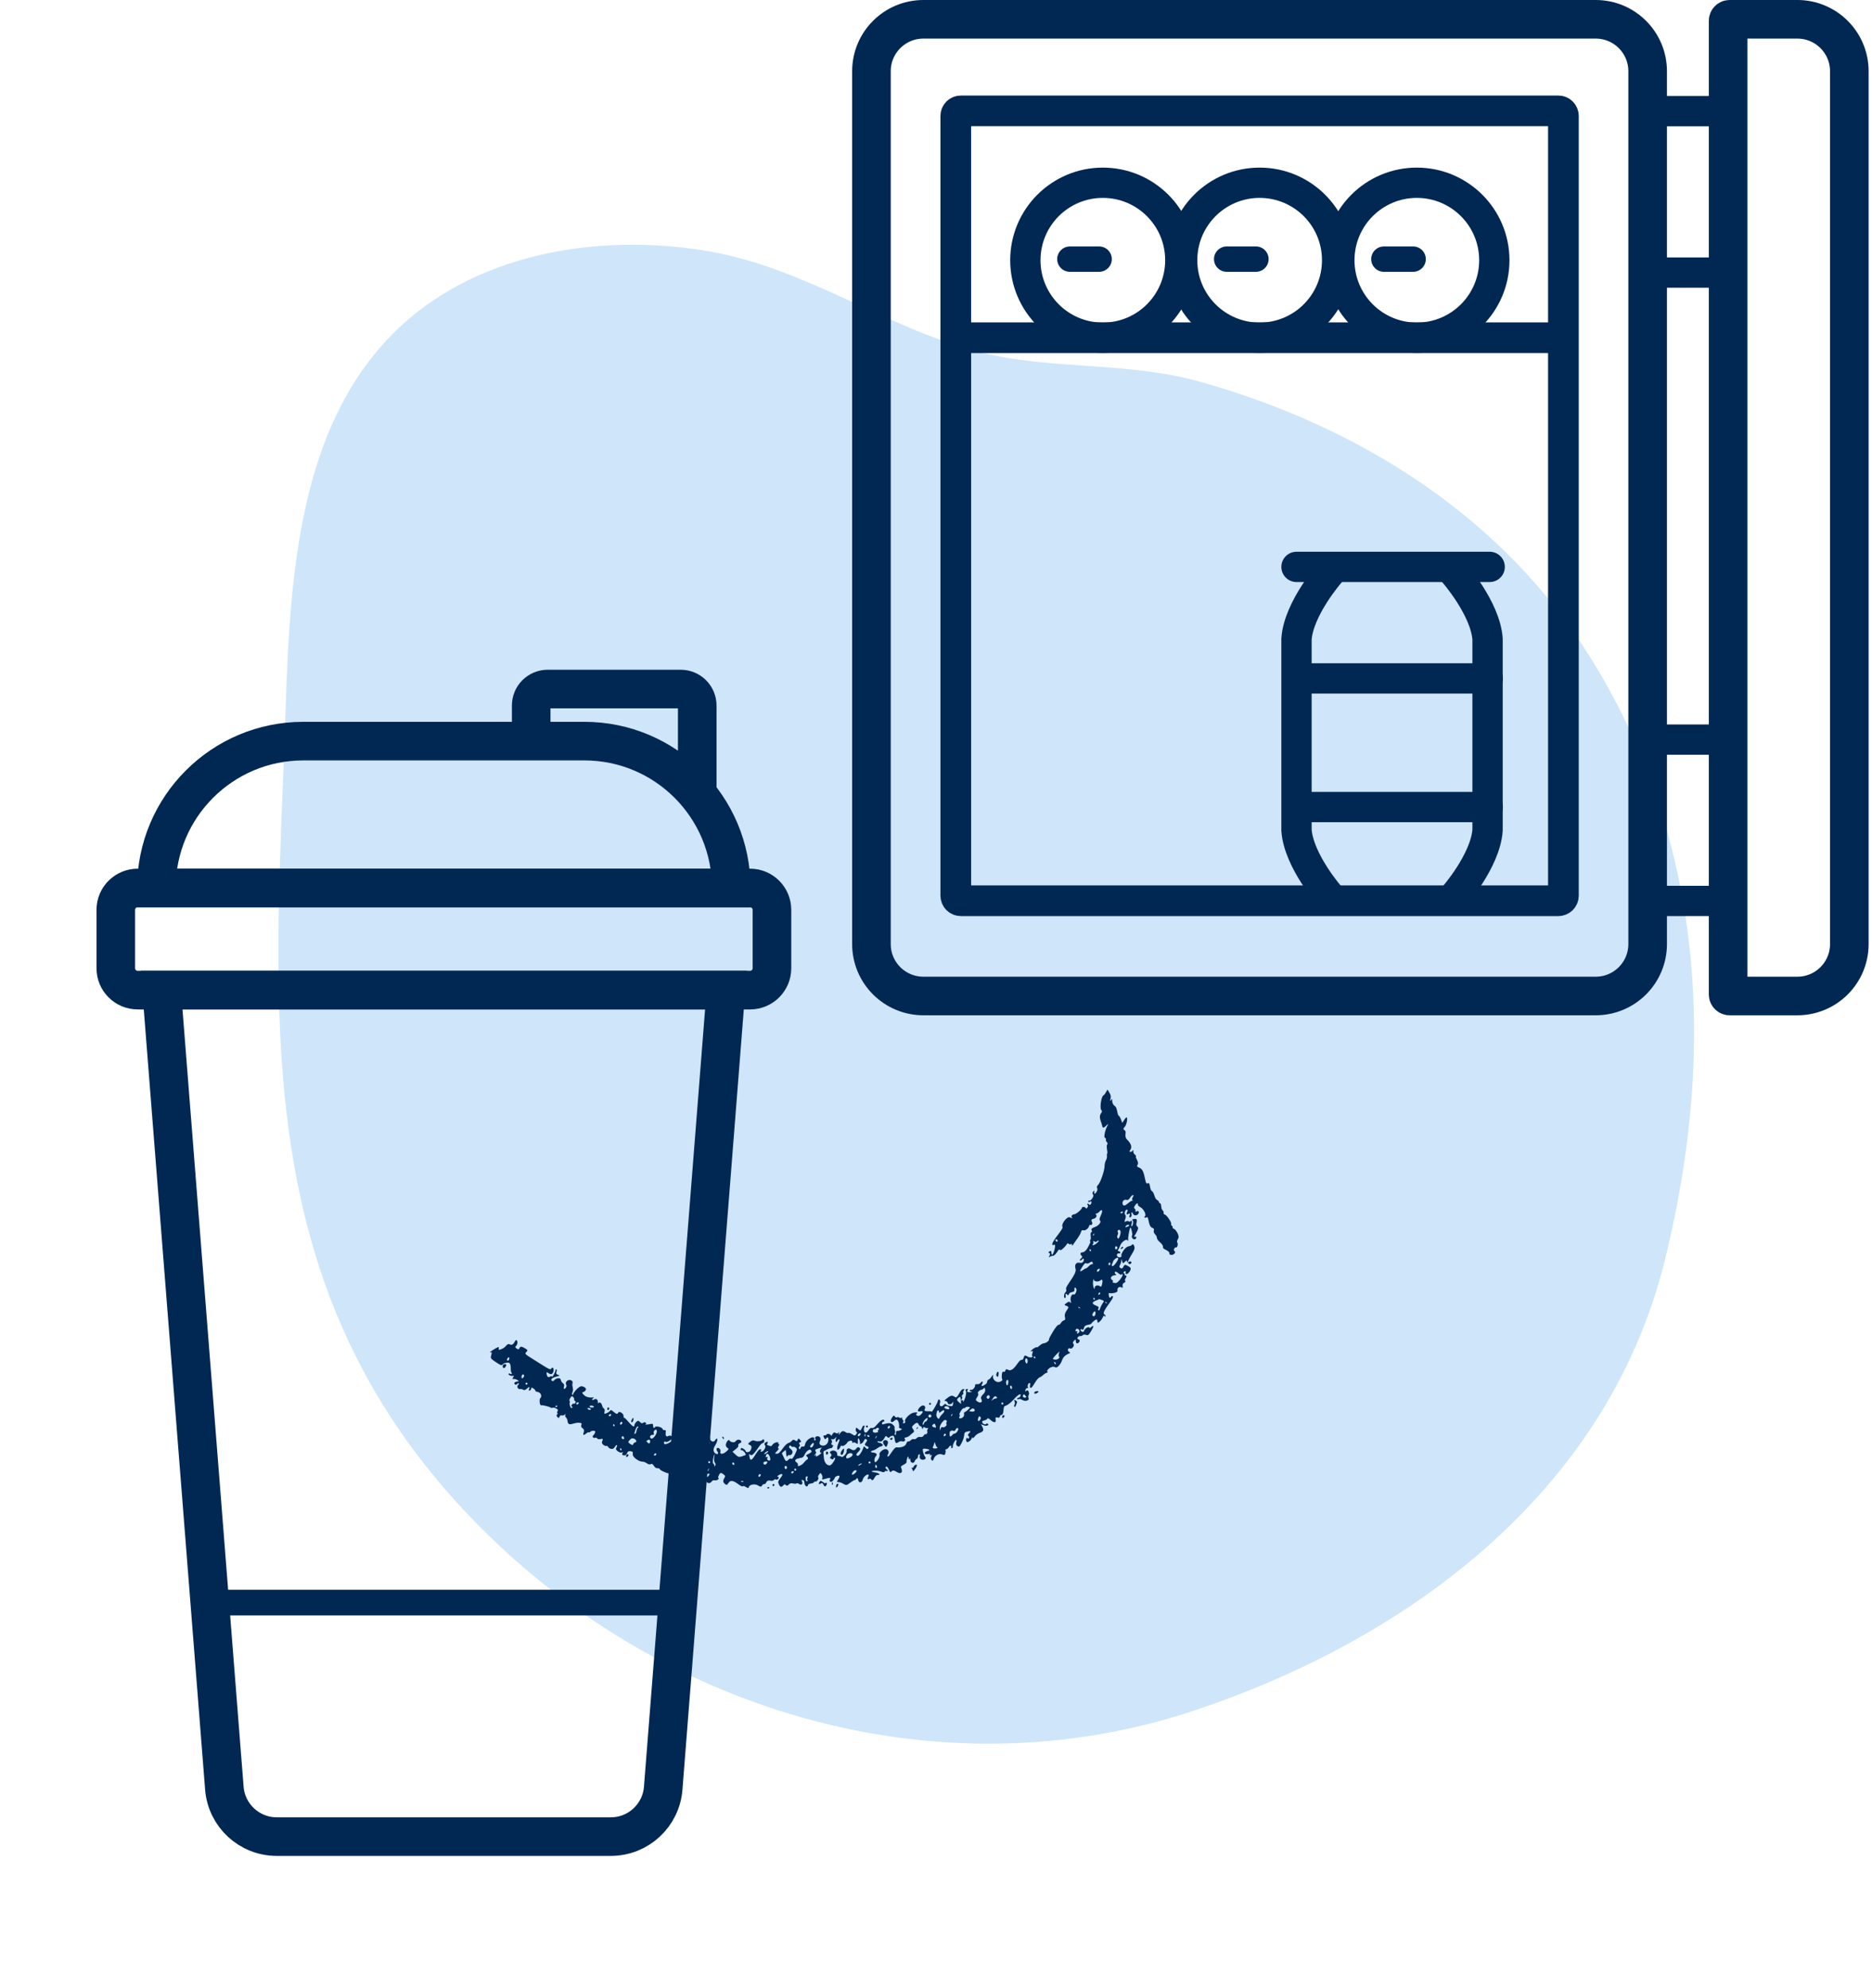 <svg xmlns="http://www.w3.org/2000/svg" fill="none" viewBox="0 0 194 206" height="206" width="194">
<g clip-path="url(#clip0_254_1486)">
<path fill="#CFE5FA" d="M29.03 107.01C29.88 125.06 34.08 141.83 48.61 157.08C67.76 177.19 96.99 186.16 123.71 177.29C145.21 170.15 166.45 155.16 172.52 130.64C178.59 106.13 175.33 85.06 164.87 68.23C155.73 53.51 140.8 44.17 124.35 39.56C116.8 37.45 109.11 38.36 101.78 36.55C91.93 34.12 83.64 27.76 73.3 26.02C61.73 24.07 48.81 26.34 40.6 34.7C31.08 44.4 30.07 59.36 29.62 72.94C29.23 84.72 28.52 96.09 29.03 106.99V107.01Z"></path>
<path stroke-miterlimit="10" stroke-width="4" stroke="#002853" d="M165.37 2H95.69C92.718 2 90.31 4.409 90.31 7.38V97.84C90.31 100.811 92.718 103.22 95.69 103.22H165.37C168.341 103.22 170.75 100.811 170.75 97.84V7.38C170.75 4.409 168.341 2 165.37 2Z"></path>
<path stroke-miterlimit="10" stroke-width="4" stroke="#002853" d="M179.24 2H186.27C189.24 2 191.65 4.41 191.65 7.38V97.84C191.65 100.81 189.24 103.22 186.27 103.22H179.24C179.16 103.22 179.09 103.15 179.09 103.07V2.15C179.09 2.07 179.16 2 179.24 2Z"></path>
<path stroke-miterlimit="10" stroke-width="3.18" stroke="#002853" d="M161.49 93.35H99.58C99.28 93.35 99.05 93.11 99.05 92.82V12.02C99.05 11.72 99.29 11.49 99.58 11.49H161.49C161.79 11.49 162.02 11.73 162.02 12.02V92.82C162.02 93.12 161.78 93.35 161.49 93.35Z"></path>
<path stroke-miterlimit="10" stroke-width="3.18" stroke="#002853" d="M98.819 35H161.269"></path>
<path stroke-miterlimit="10" stroke-width="3.14" stroke="#002853" d="M114.29 35C118.725 35 122.32 31.405 122.32 26.97C122.32 22.535 118.725 18.94 114.29 18.94C109.855 18.94 106.26 22.535 106.26 26.97C106.26 31.405 109.855 35 114.29 35Z"></path>
<path fill="#002853" d="M113.9 25.54H110.88C110.151 25.54 109.56 26.129 109.56 26.855C109.56 27.581 110.151 28.17 110.88 28.17H113.9C114.629 28.17 115.22 27.581 115.22 26.855C115.22 26.129 114.629 25.54 113.9 25.54Z"></path>
<path fill="#002853" d="M130.15 25.54H127.13C126.401 25.54 125.81 26.129 125.81 26.855C125.81 27.581 126.401 28.17 127.13 28.17H130.15C130.879 28.17 131.47 27.581 131.47 26.855C131.47 26.129 130.879 25.54 130.15 25.54Z"></path>
<path stroke-miterlimit="10" stroke-width="3.14" stroke="#002853" d="M130.54 35C134.975 35 138.57 31.405 138.57 26.97C138.57 22.535 134.975 18.94 130.54 18.94C126.105 18.94 122.51 22.535 122.51 26.97C122.51 31.405 126.105 35 130.54 35Z"></path>
<path stroke-miterlimit="10" stroke-width="3.14" stroke="#002853" d="M146.83 35C151.265 35 154.86 31.405 154.86 26.97C154.86 22.535 151.265 18.94 146.83 18.94C142.395 18.94 138.8 22.535 138.8 26.97C138.8 31.405 142.395 35 146.83 35Z"></path>
<path fill="#002853" d="M146.44 25.54H143.42C142.691 25.54 142.1 26.129 142.1 26.855C142.1 27.581 142.691 28.17 143.42 28.17H146.44C147.169 28.17 147.76 27.581 147.76 26.855C147.76 26.129 147.169 25.54 146.44 25.54Z"></path>
<path stroke-miterlimit="10" stroke-width="3.14" stroke="#002853" d="M171.609 11.52H178.649"></path>
<path stroke-miterlimit="10" stroke-width="3.14" stroke="#002853" d="M171.609 28.25H178.649"></path>
<path stroke-miterlimit="10" stroke-width="3.14" stroke="#002853" d="M171.609 76.65H178.649"></path>
<path stroke-miterlimit="10" stroke-width="3.14" stroke="#002853" d="M171.609 93.37H178.649"></path>
<path stroke-linecap="round" stroke-miterlimit="10" stroke-width="3.14" stroke="#002853" d="M137.879 92.96C137.879 92.96 134.579 89.22 134.359 86.03V66.23C134.579 63.04 137.879 59.3 137.879 59.3"></path>
<path stroke-linecap="round" stroke-miterlimit="10" stroke-width="3.14" stroke="#002853" d="M150.64 92.96C150.64 92.96 153.94 89.22 154.16 86.03V78.11V74.15V66.23C153.94 63.04 150.64 59.3 150.64 59.3"></path>
<path stroke-linecap="round" stroke-miterlimit="10" stroke-width="3.14" stroke="#002853" d="M134.819 70.31H154.179"></path>
<path stroke-linecap="round" stroke-miterlimit="10" stroke-width="3.14" stroke="#002853" d="M134.819 83.64H154.179"></path>
<path stroke-linecap="round" stroke-miterlimit="10" stroke-width="3.14" stroke="#002853" d="M134.359 58.75H154.379"></path>
<path stroke-miterlimit="10" stroke-width="4" stroke="#002853" d="M63.324 190.338H28.676C25.843 190.338 23.477 188.152 23.252 185.328L16.749 102.613H75.233L68.729 185.328C68.505 188.152 66.148 190.338 63.306 190.338H63.324Z"></path>
<path stroke-miterlimit="10" stroke-width="2.66" stroke="#002853" d="M21.192 166.088H71.725"></path>
<path stroke-miterlimit="10" stroke-width="4" stroke="#002853" d="M77.733 92.026H14.267C13.015 92.026 12 93.041 12 94.293V100.346C12 101.598 13.015 102.613 14.267 102.613H77.733C78.985 102.613 80 101.598 80 100.346V94.293C80 93.041 78.985 92.026 77.733 92.026Z"></path>
<path stroke-miterlimit="10" stroke-width="4" stroke="#002853" d="M31.428 76.807H60.562C68.963 76.807 75.781 83.625 75.781 92.026H16.209C16.209 83.625 23.027 76.807 31.428 76.807Z"></path>
<path stroke-miterlimit="10" stroke-width="4" stroke="#002853" d="M72.256 82.276V73.119C72.256 72.175 71.491 71.41 70.547 71.41H56.758C55.813 71.41 55.049 72.175 55.049 73.119V76.798"></path>
<path fill="#002853" d="M50.91 140.11C50.96 140.11 50.97 140.25 50.91 140.43C50.82 140.78 50.83 140.78 51.39 141.17C51.84 141.47 51.99 141.53 52.05 141.44C52.16 141.27 52.63 141.15 52.79 141.26C52.88 141.32 52.93 141.55 52.93 141.78C52.93 142.4 53.11 142.25 53.03 142.38C52.96 142.49 52.81 142.26 52.71 142.37C52.61 142.48 53.01 142.65 53.18 142.58C53.27 142.54 53.27 142.6 53.18 142.74C52.97 143.06 53.24 142.78 53.6 143.01C53.8 143.15 53.8 143.17 53.6 143.18C53.33 143.2 53.21 143.37 53.38 143.48C53.56 143.6 53.64 143.28 53.75 143.36C53.79 143.39 53.77 143.47 53.68 143.55C53.52 143.7 53.68 144.01 53.92 143.96C54.24 143.89 54.23 144.27 54.62 143.9C55.2 143.38 54.53 144.35 54.95 144.08C55.19 143.91 54.9 143.66 55.27 143.89C55.65 144.14 55.32 144.19 55.72 144.25C56.15 144.36 56.14 144.79 56 144.89C55.86 144.99 55.93 145.69 56.08 145.64C56.2 145.6 56.89 145.76 57.07 145.88C57.28 146.01 57.22 145.77 57.6 145.95C58.08 146.16 57.58 146.33 57.77 146.45C57.9 146.54 57.53 146.61 57.76 146.85C57.89 146.99 57.93 146.98 57.98 146.83C58.03 146.7 58.11 146.65 58.24 146.69C58.56 146.75 58.7 146.32 58.59 146.65C58.5 146.89 58.77 146.86 58.81 147.25C58.9 147.95 59.41 147.38 60.05 147.45C60.56 147.49 59.98 147.76 60.38 148.02C60.71 148.23 60.34 148.61 60.48 148.7C60.58 148.76 60.9 148.36 61.02 148.44C61.15 148.52 61.15 148.27 61.48 148.28C61.67 148.28 61.7 148.31 61.67 148.45C61.65 148.55 61.57 148.68 61.49 148.75C61.32 148.88 61.49 149.09 61.7 149C61.75 148.97 61.84 149 61.89 149.07C62.07 149.34 62.64 148.85 62.41 149.36C62.25 149.68 62.75 149.9 62.87 149.86C63.03 149.77 62.94 150.07 63.31 150.15C63.49 150.19 63.6 150.15 63.73 149.93C63.89 149.69 64.03 149.71 63.91 149.95C63.89 150 63.85 150.07 63.84 150.12C63.76 150.28 64.26 150.62 64.44 150.53C64.84 150.32 64.13 150.82 64.72 150.83C65.07 150.83 64.87 150.33 65.34 150.4C65.9 150.47 65.2 150.68 65.94 151.22C66.54 151.64 66.55 151.34 67 151.63C67.51 152 67.46 151.44 67.76 151.91C68.03 152.35 68.23 152.01 68.38 152.27C68.53 152.47 69.42 152.81 69.67 152.75C69.85 152.71 69.957 152.783 69.99 152.97C70.08 153.3 70.06 152.94 70.38 153.15C70.79 153.42 70.41 152.81 71.05 153.22C71.59 153.57 71.59 153.32 71.85 153.5C72.06 153.63 72.51 153.55 72.64 153.35C72.74 153.2 73.15 153.3 73.19 153.49C73.24 153.73 73.59 153.78 73.73 153.56C73.81 153.44 73.94 153.38 74.06 153.41C74.32 153.49 74.59 153.19 74.46 153.18C74.35 153.18 74.52 152.73 74.66 152.67C74.76 152.63 74.83 152.67 75.1 152.9C75.32 153.09 74.59 153.45 75.21 153.85C75.54 154.06 75.41 153 76.43 153.76C77.17 154.32 76.85 153.81 77.3 154.11C77.5 154.24 77.58 154.24 77.6 154.13C77.66 153.84 78.24 153.74 78.56 153.95C79.06 154.28 78.88 153.8 79.19 153.81C79.47 153.81 79.34 153.33 79.85 153.45C80.24 153.54 80.22 153.2 80.42 153.33C80.6 153.44 80.81 153.06 80.66 153.06C80.19 153.06 81.59 152.31 80.87 153.19C80.63 153.51 80.6 153.58 80.72 153.84C80.99 154.43 81.22 153.75 81.35 153.84C81.76 154.22 81.62 153.61 82.18 153.74C82.67 153.85 82.5 153.59 82.82 153.8C83.06 153.96 83.25 153.78 83.11 153.52C83.03 153.37 83.04 153.35 83.19 153.39C83.3 153.41 83.37 153.52 83.36 153.66C83.36 153.96 83.66 154.2 83.72 153.94C83.79 153.65 84.21 153.83 84.35 153.61C84.48 153.42 84.53 153.7 84.74 153.39C84.96 153.06 84.63 153.18 84.85 152.85C84.93 152.73 85.02 152.65 85.04 152.67C85.19 152.77 85.29 153.11 85.21 153.24C85.01 153.55 86.32 152.85 86 153.35C85.87 153.56 86.23 153.81 86.54 153.1C86.58 153 87.29 152.67 86.86 153.34C86.57 153.79 86.8 153.43 87.33 153.74C87.7 153.96 87.73 153.95 88.1 153.67C88.31 153.51 88.51 153.39 88.56 153.39C88.73 153.42 88.85 152.89 88.95 153.43C89.02 153.73 89.34 153.67 89.41 153.34C89.47 153.07 89.85 152.73 90 152.83C90.13 152.91 89.82 153.2 89.95 153.29C90.08 153.37 90.11 153.09 90.29 153.33C90.55 153.64 90.62 152.83 90.98 152.86C91.31 152.86 91.09 152.65 90.71 152.6C89.78 152.47 90.82 152.32 91.28 152.5C91.47 152.59 91.64 152.59 91.68 152.52C91.79 152.34 91.92 152.53 91.99 152.43C92.06 152.32 91.73 152.24 91.77 152.07C91.82 151.88 92.01 152.03 92.14 152.35C92.38 152.92 92.27 152.12 92.9 152.53C93.31 152.8 93.58 152.65 93.43 152.24C93.33 151.97 93.33 151.96 93.66 151.79C93.85 151.69 93.98 151.57 93.95 151.51C93.9 151.4 94.13 150.65 94.16 151.08C94.17 151.23 94.2 151.28 94.25 151.2C94.3 151.12 94.33 151.15 94.34 151.32C94.35 151.62 94.7 151.71 94.79 151.44C94.83 151.34 94.92 151.22 95 151.19C95.21 151.08 95.05 150.81 95.24 150.73C95.33 150.68 95.36 150.73 95.32 150.89C95.19 151.47 96.19 151.34 95.86 150.96C95.71 150.76 95.58 150.29 95.65 150.17C95.71 150.08 96.28 150.17 96.31 150.27C96.33 150.38 96.16 150.3 95.91 150.47C95.72 150.61 95.91 150.76 96.22 150.69C96.39 150.65 96.42 150.68 96.37 150.76C96.31 150.85 96.33 150.86 96.45 150.8C96.75 150.66 96.31 151.09 96.54 151.31C96.65 151.42 96.69 151.41 96.76 151.2C96.89 150.82 97.3 150.61 97.63 150.73C97.86 150.82 97.91 150.8 97.97 150.62C98 150.5 98.01 150.35 97.98 150.3C97.91 150.13 98.13 150.3 98.33 149.98C98.52 149.68 98.64 149.88 98.57 149.98C98.5 150.09 98.79 150.14 98.74 149.92C98.72 149.72 98.98 149.21 99.08 149.23C99.26 149.26 98.89 149.7 99.25 149.88C99.4 149.97 99.45 149.93 99.65 149.55C100.12 148.68 99.72 148.47 100.24 148.36C101.04 148.19 100.09 148.63 100.36 148.81C100.55 148.93 100.34 149.2 100.27 149.06C100.16 148.84 100.04 149.34 100.2 149.44C100.33 149.52 100.71 149.21 100.71 149.01C100.71 148.93 100.73 148.92 100.77 149C100.87 149.21 101.01 148.68 101.48 148.52C102.12 148.31 101.9 148.05 101.66 147.6L101.97 147.72C102.25 147.83 102.57 147.68 102.35 147.54C102.3 147.51 102.24 147.52 102.21 147.56C102.13 147.68 101.88 147.59 101.8 147.43C101.68 147.16 102.16 147.28 102.32 147.03C102.37 146.95 102.47 146.99 102.64 147.15C103.01 147.49 103.25 147.47 103.18 147.12C103.1 146.61 103.54 147.15 103.62 146.8C103.69 146.46 103.93 146.91 103.99 146.18C104.07 145.37 104.06 146.09 105 145.09C106.04 143.93 105.82 144.85 105.55 144.85C105.32 144.86 105.39 145.09 105.57 145C105.81 144.9 106.03 145.26 106.4 145.16C106.83 145.04 106.42 144.85 106.62 144.54C106.69 144.43 106.58 143.94 106.36 144.13C106.24 144.25 106.23 144.23 106.27 144.05C106.33 143.74 106.71 143.89 106.55 143.79C106.42 143.71 106.55 143.32 106.7 143.33C106.87 143.33 106.63 143.72 106.78 143.82C106.99 143.96 107.36 142.89 107.75 142.74C108.05 142.62 108.16 142.38 108.44 142.28C108.56 142.24 108.61 142.19 108.56 142.16C108.36 142.03 109 141.47 109.36 141.7C109.54 141.82 109.89 141.45 110.07 140.96C110.34 140.18 111.2 140.32 110.77 140.09C110.56 139.95 110.72 139.64 110.87 139.74C111.07 139.87 111.4 139.46 111.25 139.29C111.18 139.21 111.17 139.09 111.24 139.03C111.42 138.84 111.48 138.68 111.49 139C111.52 139.55 112.17 138.91 111.75 138.8C111.51 138.75 111.75 138.43 111.97 138.46C112.21 138.51 112.19 138.21 112.54 138.34C112.76 138.41 112.81 138.38 113.08 137.94C113.38 137.44 113.38 137.27 113.08 137.54C112.98 137.62 112.9 137.65 112.88 137.6C112.84 137.43 112.45 137.65 112.36 137.89C112.24 138.23 111.92 137.87 111.97 137.79C112.08 137.62 112.23 138.03 112.34 137.62C112.43 137.18 112.97 137.39 113.13 137.13C113.17 137.06 113.32 136.93 113.44 136.84C113.96 136.47 113.5 137.44 114.01 136.92C114.33 136.61 114.37 136.19 114.44 136.38C114.53 136.55 114.68 136.37 114.44 136.21C114.07 135.97 115.57 134.5 115.31 134.33C115.13 134.21 115.04 134.82 114.91 134.27C114.87 134.03 114.91 133.95 115.02 134.02C115.09 134.07 115.86 133.99 115.81 133.76C115.75 133.49 115.96 133.31 116.18 133.4C116.37 133.49 116.37 133.48 116.34 133.27C116.26 132.89 116.75 132.94 116.61 132.75C116.46 132.57 116.94 132.23 116.65 132.19C116.42 132.14 116.66 131.98 116.49 131.97C116.33 131.95 116.52 131.68 116.63 131.75C116.75 131.83 116.57 131.95 116.68 132.03C116.8 132.11 117.08 131.84 117.16 131.59C117.21 131.42 117.16 131.34 116.89 131.2C116.58 131.04 116.54 131.04 116.42 131.28C116.32 131.47 116.26 131.51 116.11 131.41C115.85 131.24 116.15 131.13 116.2 130.69C116.21 130.44 116.23 130.44 116.29 130.7C116.37 130.96 116.38 130.96 116.58 130.76C116.75 130.6 116.79 130.6 116.8 130.76C116.8 130.89 116.84 130.85 116.95 130.61C117.22 129.99 117.64 129.57 117.57 129.24C117.51 128.97 117.39 128.87 117.29 129.02C117.25 129.08 117.1 129.14 116.95 129.17C116.55 129.23 116.12 130.06 116.21 130.12C116.25 130.15 116.23 130.22 116.16 130.27C115.98 130.39 115.7 130.22 115.75 130.02C115.8 129.79 116.12 129.99 116.1 129.82C116.12 129.63 115.71 129.69 115.87 129.53C115.92 129.47 116.01 129.3 116.06 129.15C116.18 128.75 116.7 128.35 116.85 128.54C116.91 128.63 116.95 128.64 116.92 128.54C116.86 128.38 117.06 127.25 117.15 127.22C117.23 127.22 117.39 127.92 117.33 128.01C117.17 128.28 117.55 128.61 117.73 128.34C117.83 128.19 117.68 128.09 117.55 128.2C117.49 128.24 117.55 128.09 117.7 127.86C118.29 126.87 117.6 127.33 117.79 126.68C117.864 126.4 117.784 126.283 117.55 126.33C117.31 126.37 117.27 126.4 117.37 126.47C117.5 126.55 117.41 127.07 117.26 127.09C117.22 127.09 117.22 126.99 117.27 126.84C117.36 126.59 117.27 126.39 117.15 126.57C117.12 126.62 117.03 126.62 116.97 126.57C116.72 126.41 116.39 126.91 116.61 126.35C116.69 126.15 116.69 125.96 116.6 125.88C116.47 125.72 116.66 125.27 116.83 125.38C116.96 125.46 116.65 125.75 116.78 125.84C116.91 125.92 116.94 125.7 117.06 125.78C117.19 125.86 116.94 126.07 117.06 126.15C117.18 126.23 117.32 125.98 117.26 125.85C117.19 125.73 117.29 125.49 117.41 125.79C117.56 126.1 117.96 125.91 118 125.73C118.05 125.53 117.95 125.44 117.78 125.55C117.68 125.61 117.66 125.6 117.68 125.48C117.73 125.18 117.35 125.34 117.63 124.92C117.87 124.55 117.97 124.77 117.92 124.85C117.89 124.89 118.01 125.01 118.18 125.11C118.53 125.3 118.83 125.9 118.65 126.05C118.51 126.13 118.68 126.28 118.81 126.16C119.08 125.96 118.96 127.08 119.4 127.24C119.83 127.4 119.34 127.53 119.71 127.93C120.03 128.23 119.71 128.32 120.21 128.74C120.85 129.31 120.19 129.24 120.86 129.55C121.49 129.87 120.93 130 121.39 130.05C121.65 130.08 121.9 129.77 121.71 129.65C121.53 129.53 121.79 129.21 121.88 129.27C122 129.35 122.11 128.92 122.01 128.78C121.88 128.6 122.17 128.37 122.14 128.16C122.13 127.9 121.86 127.44 121.67 127.36C121.56 127.31 121.49 127.24 121.52 127.19C121.59 127.08 121.29 126.98 121.37 126.86C121.45 126.73 120.92 125.92 120.72 125.88C120.63 125.86 120.57 125.77 120.59 125.69C120.62 125.43 120.36 125.48 120.34 125.02C120.3 124.54 120.18 124.82 120.1 124.56C120 124.27 119.82 124.51 119.63 123.9C119.44 123.22 119.29 123.66 119.18 122.97C119.05 122.13 118.84 123.18 118.67 122.2C118.52 121.43 118.37 121.12 118.06 121.01C117.82 120.91 117.8 120.87 117.89 120.72C118.08 120.43 117.63 119.99 117.72 119.85C117.8 119.72 117.43 119.63 117.45 119.34C117.47 118.95 117.38 119.42 117.13 119.38C116.79 119.31 117.74 119.03 116.81 118.11C116.42 117.71 116.84 117.32 116.53 117.12C116.38 117.02 116.39 116.97 116.55 116.8C116.74 116.6 116.89 115.9 116.76 115.8C116.69 115.76 116.49 116.08 116.3 116.37C116.23 116.17 116.1 115.74 115.95 115.64C115.76 115.52 115.8 114.81 115.55 114.64C115.03 114.27 115.42 113.63 115.14 114.01C115.04 114.137 115.02 114.1 115.08 113.9C115.16 113.62 115.12 113.45 114.8 112.96C114.74 112.83 114.6 113.37 114.35 113.52C114.12 113.65 113.95 114.84 114.13 115.04C114.2 115.11 114.22 115.24 114.15 115.31C113.79 115.75 114.11 116.17 114.21 116.62C114.28 116.94 114.34 116.94 114.68 116.62C114.847 116.467 114.884 116.467 114.79 116.62C114.54 117.04 114.35 117.88 114.51 117.92C114.59 117.93 114.63 118.02 114.61 118.11C114.57 118.39 114.89 118.38 114.74 118.61C114.6 118.83 114.83 119.41 114.74 119.55C114.65 119.69 114.81 119.89 114.61 120.25C114.53 120.38 114.47 120.66 114.47 120.84C114.47 121.31 114.04 122.56 113.8 122.8C113.45 123.15 113.93 123.06 113.62 123.55C113.22 124.12 113.57 123.07 113.27 123.52C113.2 123.63 113.2 123.74 113.27 123.79C113.43 123.9 113.08 124.48 112.88 124.43C112.71 124.38 112.78 124.69 112.91 124.57C113.29 124.26 113.05 125.09 112.85 124.81C112.72 124.64 112.61 124.83 112.73 124.9C112.84 124.97 112.6 125.34 112.54 125.22C112.46 125.06 112.14 125.02 112.12 125.18C112.08 125.37 111.5 125.85 111.31 125.85C111.11 125.85 110.96 126.07 111.09 126.17C111.28 126.29 110.94 126.21 110.87 126.16C110.6 126.02 109.97 126.83 110.1 127.12C110.16 127.25 110.1 127.36 109.47 128.19C109.01 128.81 108.91 129.15 109.24 129C109.56 128.85 109.03 130.53 108.97 129.9C108.96 129.62 108.9 129.59 108.72 129.72C108.62 129.8 108.62 129.84 108.74 129.86C108.99 129.92 108.53 130.43 108.74 130.28C109.07 130.04 109.16 130.34 109.54 129.77C109.97 129.1 109.64 129.93 110.23 129.33C110.69 128.89 110.55 128.76 110.76 128.91C110.86 128.98 110.97 128.98 111.01 128.92C111.06 128.84 111.09 128.87 111.08 128.99C111.08 129.28 111.25 128.89 111.7 128.29C112.18 127.61 111.98 127.43 112.27 127.5C112.48 127.57 112.81 127.3 112.87 127.05C112.89 126.96 112.95 126.91 113 126.94C113.14 127.03 113.26 126.78 113.16 126.63C113.04 126.46 113.11 126.34 113.38 126.29C113.61 126.24 113.72 125.95 113.56 125.84C113.4 125.73 113.71 125.85 113.91 125.59C114.22 125.24 114.32 125.44 114.09 125.94C113.94 126.26 113.91 126.43 113.99 126.49C114.18 126.61 113.87 127.02 113.5 127.15C112.73 127.41 113.36 127.54 113.1 127.69C112.9 127.85 113.14 128.28 113 128.48C112.86 128.69 113.1 128.59 112.93 128.9C112.79 129.16 112.56 129.8 112.1 129.8C111.94 129.8 111.94 130.05 112.1 130.16C112.19 130.22 112.17 130.29 112.02 130.43C111.7 130.72 112.07 130.65 112.17 130.5C112.36 130.2 112.47 130.99 111.87 130.87C111.53 130.79 111.33 131.08 111.46 131.48C111.66 132.05 110.32 133.32 110.49 133.64C110.53 133.73 110.49 133.86 110.41 133.93C110.24 134.08 110.22 134.55 110.38 134.52C110.44 134.51 110.46 134.41 110.44 134.33C110.39 134.09 110.47 134.01 110.59 134.17C110.67 134.27 110.71 134.26 110.77 134.13C110.91 133.77 111.39 134.03 111.34 133.66C111.31 133.39 111.48 133.36 111.55 133.61C111.61 133.82 111.4 134.24 111.27 134.16C111.09 134.04 110.88 134.47 110.96 134.8C111.02 135.05 111.01 135.1 110.92 134.99C110.84 134.87 110.75 134.88 110.58 135C110.26 135.22 110.26 135.25 110.54 135.34C111.06 135.52 110.22 135.83 110.36 136.5C110.48 136.98 110.23 136.66 109.94 137.11C109.86 137.24 109.75 137.33 109.71 137.3C109.56 137.2 108.71 138.64 108.71 138.79C108.74 138.95 108.44 139.18 108.16 139.22C107.87 139.24 107.55 139.69 107.45 139.63C107.3 139.53 106.51 140.22 106.92 140.03C107.22 139.9 106.82 140.44 106.99 140.55C107.1 140.62 106.78 140.78 106.45 140.57C105.98 140.26 106.22 140.91 105.87 140.93C105.5 140.91 105.07 142.37 104.38 141.92C104.17 141.78 104.21 142.3 104 142.16C103.8 142.03 103.78 142.87 103.85 142.92C103.97 143 103.78 143.19 103.52 143.23C103.2 143.28 102.85 142.93 102.91 142.63C102.99 142.18 102.73 142.88 102.44 142.98C102.17 143.13 102.46 143.27 102.06 143.51C101.76 143.71 101.63 143.66 101.79 143.42C101.85 143.33 101.86 143.22 101.82 143.19C101.68 143.1 101.63 143.49 101.27 143.45C101.1 143.43 101.04 143.48 101.05 143.6C101.07 143.77 100.77 144.1 100.65 144.03C100.56 143.97 100.38 144.15 100.63 144.21C100.79 144.25 100.78 144.26 100.57 144.28C99.86 144.34 100.55 143.88 100.2 143.95C100.06 143.98 100.03 144.02 100.09 144.14C100.27 144.5 99.71 145.65 99.81 145.21C99.83 145.09 99.81 145.08 99.69 145.13C99.58 145.18 99.57 145.15 99.66 145.01C99.85 144.72 99.52 144.75 99.75 144.55C99.98 144.34 99.69 144.39 99.87 144.12C99.97 143.97 99.95 143.94 99.81 143.96C99.68 143.97 99.56 144.13 99.39 144.43C98.9 145.35 99.01 144.24 98.23 144.84C97.8 145.18 97.82 145.16 98.03 145.21C98.13 145.23 98.2 145.3 98.21 145.37C98.21 145.58 98.55 145.59 98.7 145.39C98.81 145.22 98.82 145.22 98.77 145.47C98.7 145.79 98.74 145.73 98.4 145.7C97.95 145.68 98.06 145.32 97.79 145.61C97.57 145.87 97.3 145.72 97.41 145.41C97.52 145.07 97.24 144.89 97.2 145.17C97.17 145.39 96.56 146.43 96.54 146.31C96.51 146.16 95.57 146.43 95.86 145.98C95.9 145.92 95.89 145.82 95.84 145.75C95.56 145.35 94.75 146.39 95.33 146.27C95.98 146.13 95.36 146.69 95.28 146.72C95.1 146.8 94.84 146.62 94.98 146.52C95.17 146.38 94.99 146.33 94.65 146.41C94.26 146.5 93.7 147.09 93.79 147.3C93.85 147.41 93.82 147.46 93.68 147.49C93.55 147.52 93.53 147.5 93.6 147.38C93.73 147.17 93.42 147.13 93.5 146.96C93.63 146.77 93.42 147.06 93.17 146.9C92.93 146.75 92.94 147.06 92.75 146.81C92.64 146.66 92.59 146.68 92.42 146.95C92.18 147.32 92.36 147.53 92.67 147.25C93.13 146.79 93.22 147.79 93.17 147.88C93.13 147.94 93.19 148 93.32 148.04C93.51 148.09 93.51 148.1 93.33 148.21C92.95 148.41 92.9 148.12 92.86 148.52C92.84 148.88 92.64 148.69 92.74 148.52C92.85 148.35 92.66 148.2 92.71 147.96C92.74 147.88 92.64 147.73 92.5 147.62C92.03 147.23 91.27 147.89 91.42 147.47C91.45 147.37 91.52 147.3 91.57 147.33C91.72 147.43 91.72 146.66 90.9 147.62C90.3 148.36 90.39 147.69 90.03 148.19C89.59 148.87 89.43 148.13 89.57 147.92C89.66 147.78 89.5 147.54 89.32 147.99C89.18 148.29 89.17 148.3 88.94 148.1C88.72 147.91 88.71 147.91 88.68 148.14C88.66 148.55 88.96 148.29 88.75 148.61C88.62 148.81 88.57 148.81 88.31 148.64C88.15 148.53 87.96 148.47 87.9 148.5C87.66 148.6 87.43 148.02 87.06 148.54C86.75 149.01 87.11 148.12 86.88 148.48C86.65 148.77 86.51 148.13 86.21 148.73C86.19 148.8 86.14 148.8 86.11 148.75C86.03 148.59 85.73 148.55 85.64 148.68C85.51 148.88 85.25 148.62 85.36 148.92C85.46 149.17 85.54 149.21 85.65 149.04C85.8 148.82 85.91 149.09 85.81 149.42C85.62 150.04 84.73 149.87 84.96 149.39C85.31 148.64 84.24 148.78 84.51 149.14C84.64 149.28 84.32 149.34 84.38 149.18C84.5 148.67 83.51 149.1 83.41 149.76C83.35 150.1 83.08 149.73 82.96 150.07C82.89 150.36 82.68 150.03 82.84 149.91C83.06 149.76 82.62 149.56 82.91 149.48C83.03 149.45 83.04 149.39 82.96 149.28C82.79 149.05 82.72 149.04 82.66 149.23C82.52 149.61 82.35 148.96 82.04 149.34C81.76 149.66 81.68 149.34 81.12 150.11C80.81 150.55 80.67 150.66 80.49 150.66C80.28 150.66 80.28 150.64 80.53 150.38C80.71 150.19 80.76 150.1 80.67 150.11C80.46 150.1 80.91 149.65 80.71 149.65C80.64 149.65 80.62 149.6 80.66 149.54C80.75 149.41 80.23 149.45 80.05 149.73C79.9 149.97 79.86 149.86 79.6 149.79C79.48 149.76 79.46 149.71 79.52 149.61C79.77 149.23 79.02 149.5 79.28 149.79C79.44 149.96 79.1 150.5 78.87 150.44C78.78 150.42 78.78 150.38 78.85 150.34C78.92 150.31 78.92 150.25 78.85 150.21C78.49 149.98 77.83 152.07 77.66 150.94C77.62 150.7 77.64 150.63 77.71 150.73C78.04 151.18 78.67 149.64 79.03 149.56C79.34 149.49 79.17 148.98 79.01 149.23C78.92 149.37 78.38 149.41 78.19 149.3C78.1 149.24 77.93 149.28 77.81 149.37C77.1 149.89 78.08 149.53 77.84 150.17C77.75 150.4 77.68 150.48 77.49 150.49C77.16 150.5 77.43 150.39 77.05 150.15C76.86 150.03 76.8 150.03 76.77 150.16C76.75 150.25 76.78 150.31 76.87 150.3C77 150.27 77.34 150.68 77.27 150.78C77.25 150.81 77.08 150.86 76.89 150.93C76.48 151.06 76.48 150.98 75.91 150.45C76.3 150.14 76.55 149.99 76.51 149.8C76.45 149.51 76.98 149.59 76.79 149.32C76.66 149.14 76.36 149.17 76.22 149.38C76.11 149.55 75.67 149.47 75.58 149.26C75.49 149.09 74.97 149.78 75.37 150.04C75.55 150.16 75.55 150.18 75.26 150.44C74.91 150.75 74.56 150.73 74.66 150.42C74.73 150.2 74.4 149.93 74.28 150.11C74.24 150.18 74.26 150.32 74.33 150.4C74.76 150.93 73.54 150.72 74.1 149.82C74.47 149.25 74.37 148.84 74.1 149.27C73.89 149.6 73.53 149.2 73.59 149.12C73.62 149.08 73.59 148.99 73.51 148.94C73.31 148.81 73.28 149.08 73.47 149.26C73.67 149.44 73.51 149.76 73.26 149.71C73 149.65 72.74 149.32 72.81 149.12C72.85 149.01 72.81 149.03 72.7 149.17C72.57 149.35 72.51 149.37 72.36 149.23C72.09 149.01 71.96 148.77 72.03 148.66C72.09 148.57 71.78 148.66 71.71 148.77C71.58 148.97 72.31 149 72.3 150.2C72.3 150.35 71.97 150.59 71.88 150.26C71.81 149.95 71.49 149.9 71.58 149.67C71.68 149.35 71.45 149.86 71.25 149.85C71.05 149.85 71.2 150.09 70.95 150.1C70.73 150.1 71.01 150.13 70.77 150.49C70.18 151.33 70.06 151.46 69.99 151.41C69.8 151.29 70.9 150.21 70.31 149.93C70.03 149.8 70.09 149.18 70.38 149.19C70.67 149.21 70.76 148.97 70.51 148.81C70.39 148.73 70.33 148.62 70.36 148.57C70.46 148.41 70.13 148.51 69.98 148.9C69.79 149.34 68.94 149.85 68.82 149.6C68.75 149.46 68.88 149.34 69.01 149.43C69.11 149.5 69.58 149.23 69.72 149.02C69.8 148.89 69.43 148.71 69.29 148.81C69.08 148.96 68.93 148.8 68.99 148.47C69.02 148.26 68.99 148.19 68.88 148.21C68.77 148.23 68.7 148.19 68.67 148.1C68.61 147.9 67.99 147.74 67.88 147.9C67.77 148.06 67.69 148 67.68 147.74C67.68 147.56 67.64 147.54 67.47 147.57C67.08 147.65 66.77 147.65 66.9 147.59C66.98 147.54 66.99 147.49 66.91 147.44C66.64 147.26 66.65 147.71 66.32 147.37C66.18 147.22 66.11 147.21 65.95 147.35C65.85 147.45 65.76 147.59 65.75 147.67C65.75 148.26 64.91 147 64.72 146.95C64.5 146.91 64.78 146.66 64.41 146.42C63.89 146.08 64.21 146.85 63.62 146.34C63.36 146.11 63.29 146.09 63.21 146.22C63.1 146.37 62.72 146.55 62.64 146.5C62.57 146.45 62.78 146.1 62.58 145.97C62.5 145.92 62.42 145.78 62.4 145.67C62.34 145.41 62.13 145.25 62.03 145.41C62 145.46 61.96 145.41 61.96 145.31C61.98 145.05 61.76 144.9 61.59 145.03C61.36 145.16 61.28 145.03 61.45 144.92C61.74 144.7 61.33 144.94 60.83 144.77C60.52 144.66 60.2 144.27 60.41 144.28C60.53 144.28 61.04 143.93 60.43 143.7C60.23 143.62 60.12 143.66 59.81 143.93C59.25 144.47 59.39 144.74 59.3 144.54C59.2 144.35 59.47 144.25 59.35 143.77C59.22 143.25 59.5 143.26 59.2 143.06C58.93 142.89 58.52 143.2 58.67 143.48C58.85 143.82 58.28 144.2 58.45 143.68C58.49 143.57 58.45 143.44 58.36 143.37C58 143.13 58.24 142.76 57.79 142.84C57.42 142.9 57.4 143.24 57.21 143.11C57.01 142.98 57.21 142.79 57.61 142.68C58.05 142.56 58.06 142.56 57.8 142.47C57.44 142.35 57.84 142.04 57.65 141.92C57.61 141.89 57.57 141.92 57.57 141.98C57.57 142.19 57.24 142.77 57.2 142.67C57.11 142.45 56.8 143.03 56.66 142.45C56.52 141.78 57.09 142.86 57.34 142.17C57.44 141.86 57.29 141.59 57.14 141.82C57.03 141.99 57.01 141.98 55.43 140.98C54.33 140.29 54.36 140.31 54.55 140.11C54.72 139.94 54.7 139.91 54.35 139.7C53.62 139.28 54.01 140.06 53.55 139.76C53.38 139.65 53.37 139.59 53.49 139.48C53.64 139.34 53.67 138.98 53.53 138.89C53.36 138.78 53.28 139.53 52.85 139.33C52.5 139.16 52.49 139.64 51.95 139.82C51.67 139.92 51.65 139.92 51.69 139.73C51.73 139.56 51.67 139.56 51.29 139.78C50.85 140.04 50.65 140.2 50.84 140.16L50.91 140.11ZM52.77 140.7C52.83 140.83 52.69 141.08 52.57 141C52.46 140.93 52.68 140.56 52.77 140.7ZM54.26 142.46C54.43 142.57 54.18 142.89 54.08 142.83C53.99 142.77 54.08 142.34 54.26 142.46ZM54.62 143.31C54.73 143.38 54.62 143.56 54.51 143.48C54.39 143.4 54.51 143.24 54.62 143.31ZM57.73 145.69C57.84 145.76 57.62 145.86 57.56 145.82C57.52 145.79 57.61 145.61 57.73 145.69ZM59.1 144.88C59.23 144.67 59.28 144.66 59.41 144.79C59.63 145.03 59.38 145.05 59.58 145.18C59.76 145.29 59.56 145.54 59.46 145.47C59.35 145.4 59.11 145.75 59.26 145.77C59.42 145.77 59.28 145.97 59.19 145.91C59.08 145.83 58.98 145.44 59.05 145.34C59.15 145.19 58.87 145.25 59.1 144.88ZM59.91 145.33C60.07 145.33 59.88 145.62 59.77 145.55C59.64 145.47 59.77 145.32 59.91 145.33ZM60.92 146.03C60.71 145.77 61.51 146.03 61.16 146.1C61.07 146.12 60.97 146.1 60.92 146.03ZM61.13 145.71C61.19 145.62 61.53 145.68 61.55 145.79C61.57 145.9 60.99 145.92 61.13 145.71ZM63.28 146.55C63.44 146.55 63.25 146.84 63.14 146.77C63.01 146.69 63.14 146.54 63.28 146.55ZM63.66 147.65C63.72 147.77 63.7 147.86 63.58 147.78C63.47 147.71 63.58 147.51 63.66 147.65ZM64.46 147.37C64.57 147.44 64.4 147.7 64.29 147.63C64.18 147.56 64.34 147.3 64.46 147.37ZM64.62 148.9C64.75 149.12 64.64 149.21 64.49 149.11C64.33 149.01 64.48 148.72 64.62 148.9ZM64.37 150.13C64.48 150.2 64.36 150.4 64.29 150.26C64.22 150.15 64.25 150.05 64.37 150.13ZM65.86 148.14C66.08 147.61 66.22 147.91 66.11 147.95C66.06 147.98 65.99 148.13 65.97 148.28C65.93 148.62 65.56 148.9 65.87 148.14H65.86ZM65.34 149.15C65.66 148.85 66.19 149.41 65.81 149.49C65.5 149.56 65.75 149.93 65.32 149.65C65.05 149.48 65.06 149.42 65.35 149.15H65.34ZM67.61 148.71C67.77 148.71 67.8 148.68 67.75 148.55C67.67 148.37 67.9 148.07 68.02 148.19C68.24 148.4 67.7 149.23 67.46 149.07C67.28 148.95 67.38 148.71 67.61 148.7V148.71ZM67.11 149.26C67.51 148.98 67.43 149.86 67.11 149.5C66.94 149.31 66.96 149.35 67.11 149.26ZM67.97 150.63C68.09 150.71 67.97 150.85 67.83 150.85C67.67 150.83 67.86 150.56 67.97 150.63ZM70.65 151.4C70.76 151.47 70.58 151.76 70.51 151.62C70.44 151.51 70.52 151.32 70.65 151.4ZM72.07 150.85C72.15 150.9 71.81 151.59 71.82 151.3C71.82 151.08 71.99 150.8 72.07 150.85ZM73.11 149.87C73.17 150 73.09 150.16 72.97 150.09C72.86 150.02 73.03 149.74 73.11 149.87ZM72.88 151.26C73.05 151.37 72.94 151.55 72.77 151.43C72.6 151.32 72.71 151.15 72.88 151.26ZM73.55 151.45C73.66 151.52 73.55 151.7 73.44 151.62C73.32 151.54 73.44 151.38 73.55 151.45ZM74.03 150.73C74.14 150.56 73.87 151.35 74.09 151.59C74.27 151.8 74 152.08 74.03 151.92C74.05 151.85 74.01 151.75 73.94 151.7C73.77 151.59 73.97 150.82 74.04 150.74L74.03 150.73ZM73.38 152.31C73.56 152.03 73.5 152.31 73.35 152.45C73.29 152.48 73.3 152.43 73.38 152.31ZM73.41 152.72C73.72 152.67 73.32 153.13 73.24 153.07C73.1 152.98 73.22 152.75 73.41 152.72ZM76.02 151.58C76.14 151.66 76.14 151.9 75.97 151.79C75.78 151.66 75.93 151.52 76.02 151.58ZM76.79 153.53C76.77 153.43 77.24 153.5 76.98 153.57C76.88 153.59 76.8 153.57 76.79 153.53ZM79.49 150.41C79.77 150.29 79.51 150.58 79.32 150.67C79.04 150.79 79.3 150.5 79.49 150.41ZM79.76 151.36C79.58 151.4 79.44 151.24 79.53 151.09C79.61 150.97 79.6 150.95 79.48 151C79.36 151.06 79.34 151.03 79.37 150.89C79.53 150.2 80.01 151.32 79.76 151.36ZM79.35 151.46C79.77 151.39 79.28 152.03 79.13 151.69C79.07 151.57 79.15 151.49 79.35 151.46ZM78.8 152.78C78.91 152.85 78.74 153.11 78.63 153.04C78.52 152.97 78.68 152.71 78.8 152.78ZM81.43 150.26C81.49 150.78 81.49 151.09 81.61 150.9C81.67 150.81 81.75 150.77 81.79 150.8C81.92 150.88 82.16 150.65 82.13 150.46C82.11 150.17 81.65 150.09 81.79 149.87C81.93 149.65 82.01 150.02 82.17 149.95C82.33 149.88 82.62 150.1 82.58 150.26C82.57 150.31 82.18 151.31 81.99 151.19C81.71 151.01 81.55 151.81 81.27 151.13C81.01 150.51 80.87 150.7 81.42 150.27L81.43 150.26ZM81.48 151.95C81.66 152.07 81.48 152.34 81.36 152.21C81.24 152.06 81.34 151.85 81.48 151.95ZM82.85 151.11C83.18 151.08 83.26 151.02 83.39 150.74C83.58 150.33 83.97 150.1 84.07 150.33C84.14 150.47 84.1 150.51 83.82 150.66C83.64 150.74 83.51 150.84 83.53 150.85C83.56 150.89 83.91 151.14 83.62 151.28C83.41 151.39 83.24 151.78 82.9 151.89C82.47 152.07 82.88 151.76 82.55 151.56C82.28 151.39 82.42 151.17 82.84 151.13L82.85 151.11ZM82.19 152.47C82.35 152.47 82.16 152.76 82.05 152.69C81.92 152.61 82.05 152.46 82.19 152.47ZM84.12 149.65C84.47 149.27 84.35 150 84.05 150.01C83.9 150 83.92 149.87 84.12 149.65ZM82.47 152.22C82.58 152.29 82.47 152.47 82.36 152.39C82.24 152.31 82.36 152.15 82.47 152.22ZM84.91 150.08C85.12 150.02 85.24 150 85.17 150.04C85.01 150.13 84.9 150.53 85.04 150.53C85.37 150.53 84.43 151.13 84.55 150.89C84.62 150.78 84.61 150.77 84.46 150.83C84.13 150.97 84.7 150.67 84.55 150.45C84.41 150.26 84.46 150.22 84.91 150.08ZM86.17 149.21C85.93 148.95 86.27 149.34 86.51 149.08C86.73 148.85 86.69 148.84 86.61 149.15C86.54 149.42 86.67 149.55 86.77 149.32C86.82 149.23 86.9 149.16 86.97 149.17C87.12 149.17 86.76 149.7 86.76 150.06C86.78 150.28 86.79 150.3 86.92 150.2C87.15 150.02 87.08 149.73 87.25 149.84C87.37 149.92 87.69 149.71 87.81 149.49C87.87 149.36 88.32 149.17 88.33 149.45C88.33 149.72 88.37 149.34 88.69 149.55C88.9 149.68 88.9 149.68 88.9 149.42C88.87 148.55 89.25 149.56 89.09 149.63C89.04 149.67 89.09 149.66 89.22 149.62C89.58 149.52 89.52 149 89.78 149.16C90.09 149.36 89.3 149.69 89.82 149.87C90.01 149.93 90.05 149.99 89.98 150.1C89.91 150.2 89.84 150.2 89.7 150.04C89.4 149.71 89.63 149.99 89.14 150.68C89 150.86 88.9 150.92 88.81 150.85C88.51 150.65 89.42 150.27 89.06 150.03C88.68 149.78 88.8 150.6 88.11 150.15C87.93 150.03 87.7 150.16 87.74 150.38C87.79 150.59 87.36 151.08 87.21 150.98C86.97 150.83 86.73 150.99 86.76 150.7C86.78 150.43 86.43 150.24 86.16 150.37C85.72 150.56 86.38 150.67 86.1 150.94C86.01 151.03 85.99 151.1 86.07 151.15C86.27 151.28 86.34 151.28 86.39 151.15C86.41 151.08 86.48 151.05 86.53 151.08C86.62 151.14 86.33 151.66 86.09 151.83C85.94 151.94 85.42 151.83 85.37 151C85.32 150.31 85.24 150.47 85.68 150.24C86.18 149.96 86.12 150.2 86.29 149.95C86.37 149.82 86.35 149.76 86.24 149.74C85.98 149.66 86.38 149.45 86.16 149.24L86.17 149.21ZM83.67 153.01C83.79 153.09 83.55 153.3 83.68 153.39C83.78 153.46 83.56 153.64 83.5 153.35C83.46 153.11 83.54 152.93 83.67 153.02V153.01ZM89.14 148.54C89.3 148.54 89.06 148.91 88.94 148.84C88.81 148.76 89 148.52 89.14 148.54ZM87.72 150.89C87.82 150.56 88.37 150.48 88.36 150.78C88.36 150.97 87.51 151.42 87.72 150.89ZM89.6 148.7C89.65 148.4 89.74 148.85 89.64 148.87C89.6 148.87 89.57 148.8 89.6 148.7ZM89.99 148.73C90.13 148.73 90.14 149.01 89.97 148.9C89.82 148.8 89.82 148.73 89.99 148.73ZM90.64 148.11C90.76 148.19 90.84 147.88 91.03 148C91.25 148.14 90.84 148.24 91 148.35C91.12 148.43 90.59 148.57 90.48 148.4C90.39 148.28 90.52 148.04 90.64 148.11ZM90.76 148.92C90.94 148.64 90.88 148.92 90.73 149.06C90.67 149.09 90.68 149.04 90.76 148.92ZM88.63 152.37C89.05 152.37 88.4 152.9 88.31 152.83C88.2 152.76 88.48 152.36 88.63 152.37ZM89.18 151.69C89.36 151.61 89.35 151.73 89.07 151.86C88.87 151.95 88.91 151.81 89.18 151.69ZM91.16 149.39C91.34 149.45 91.56 149.26 91.75 148.87C91.78 148.8 91.86 148.83 91.95 148.92C92.15 149.16 92.13 148.84 92.46 148.8C92.63 148.78 92.67 148.84 92.71 149.13C92.83 149.99 93.08 149.24 93.48 149.37C93.71 149.45 93.88 149.29 93.76 149.1C93.62 148.92 93.99 149.06 94.29 148.76C94.64 148.41 94.85 148.46 94.63 148.12C94.48 147.92 94.49 147.86 94.66 147.69C94.96 147.4 95.09 147.39 95.21 147.63C95.36 147.94 95.44 147.67 95.55 147.99C95.6 148.16 95.61 148.15 95.65 148.01C95.68 147.89 95.73 147.87 95.86 147.95C96.1 148.11 96.3 147.85 96.14 148.11C95.98 148.41 96.21 148.33 96.06 148.56C96 148.65 95.93 148.68 95.91 148.64C95.89 148.59 95.81 148.64 95.73 148.77C95.5 149.12 95.29 148.74 94.99 149.05C94.72 149.31 94.66 148.99 94.39 149.26C94.07 149.54 94.08 149.21 93.92 149.61C93.77 150.03 93.05 150.03 92.93 150C92.63 149.94 92.15 151.05 92 150.95C91.95 150.92 91.96 150.83 92.02 150.73C92.18 150.49 92.06 150.2 91.78 150.18C91.5 150.17 91.05 150.56 91.15 150.77C91.23 150.92 90.9 151.5 90.73 151.53C90.56 151.56 90.59 151.11 90.77 150.92C90.96 150.72 90.83 150.57 90.43 150.53C90.17 150.51 90.22 150.37 90.51 150.31C90.83 150.22 91.04 149.94 91.3 149.9C91.6 149.84 91.51 149.61 91.17 149.53C90.78 149.45 90.91 149.3 91.17 149.39H91.16ZM92.2 147.78C92.31 147.85 92.14 148.11 92.03 148.04C91.92 147.97 92.08 147.71 92.2 147.78ZM90.17 151.48C90.28 151.55 90.17 151.73 90.06 151.65C89.94 151.57 90.06 151.41 90.17 151.48ZM90.71 151.9C90.78 151.56 91.04 152.29 90.75 152.1C90.71 152.07 90.69 151.98 90.71 151.9ZM96.02 146.98C96.26 146.86 96.05 147.33 95.92 147.33C95.75 147.31 95.72 147.81 95.63 147.63C95.56 147.49 95.82 147.08 96.03 146.98H96.02ZM96.45 146.62C96.62 146.73 96.45 146.99 96.28 146.88C96.11 146.77 96.28 146.51 96.45 146.62ZM97.32 146.37C97.3 146.43 97.39 146.41 97.51 146.31C97.85 145.99 98.01 146.2 97.68 146.52C97.53 146.66 97.39 146.86 97.37 146.93C97.31 147.21 97 146.87 97.04 146.58C97.11 145.93 97.36 146.18 97.31 146.37H97.32ZM96.71 147.61C96.85 147.51 96.88 147.52 96.95 147.73C97.03 147.94 97.03 147.97 96.86 147.93C96.59 147.88 96.53 147.75 96.71 147.61ZM97.89 145.81C97.99 145.66 98.38 145.76 98.37 145.94C98.37 146.07 98.33 146.09 98.04 146C97.87 145.95 97.83 145.9 97.89 145.82V145.81ZM109.52 128.45C109.64 128.53 109.64 128.77 109.47 128.66C109.28 128.53 109.43 128.39 109.52 128.45ZM99.38 144.82C99.52 144.72 99.54 144.75 99.57 145.1C99.6 145.6 99.67 145.55 99.37 145.31C99.13 145.12 99.13 145 99.38 144.82ZM97.79 147.23C97.95 147.08 98.21 147.21 98.1 147.38C98.06 147.45 98.04 147.54 98.09 147.59C98.19 147.72 97.82 148 97.68 147.91C97.43 147.75 97.45 148.6 97.39 148.03C97.37 147.78 97.53 147.48 97.8 147.23H97.79ZM98.61 146.61C98.76 146.38 98.7 146.72 98.58 146.75C98.53 146.77 98.54 146.7 98.61 146.61ZM96.82 149.59C96.91 149.21 96.89 149.85 97.12 149.99C97.32 150.12 96.49 150.23 96.7 149.91C96.74 149.84 96.8 149.7 96.82 149.59ZM97.98 148.6C98.16 148.72 97.83 148.87 97.81 148.86C97.79 148.85 97.8 148.49 97.98 148.6ZM99.58 146.22C99.9 145.73 99.93 146.06 100.05 145.87C100.11 145.78 100.37 145.76 100.51 145.85C100.57 145.89 100.07 146.36 99.97 146.34C99.92 146.32 99.89 146.42 99.91 146.56C99.97 147.01 99.22 147.15 99.44 146.81C99.57 146.61 99.26 146.71 99.58 146.23V146.22ZM98.42 148.4C98.73 148.03 98.86 148.52 99.03 148.16C99.07 148.05 99.18 147.98 99.25 148C99.45 148.05 99.1 148.62 98.9 148.57C98.74 148.54 98.43 149.2 98.41 148.67C98.41 148.55 98.41 148.43 98.42 148.41V148.4ZM101.68 144.03C102.03 143.98 102.02 143.61 102.09 143.99C102.19 144.47 101.48 144.62 101.71 145.03C101.86 145.31 101.61 145.45 101.31 145.26C101.09 145.11 101.08 145.07 101.26 144.8C101.37 144.64 101.41 144.47 101.37 144.44C101.24 144.36 101.47 144.06 101.69 144.04L101.68 144.03ZM100.63 146.06C100.93 145.75 101.28 146.36 100.7 146.29C100.33 146.23 100.42 146.29 100.63 146.06ZM102.42 144.6C102.68 144.56 102.56 145.1 102.31 144.93C102.18 144.85 102.25 144.63 102.42 144.6ZM113.32 127.91C113.47 127.68 113.41 128.02 113.29 128.05C113.24 128.07 113.25 128 113.32 127.91ZM113.4 128.66C113.71 128.83 113.72 128.49 113.85 128.57C114 128.67 112.97 129.38 113.29 128.89C113.4 128.72 113.15 128.49 113.4 128.66ZM101.39 146.94C101.44 146.77 101.48 146.74 101.59 146.84C101.83 147.06 101.16 147.62 101.39 146.94ZM113.02 129.5C113.13 129.57 113.01 129.77 112.94 129.63C112.87 129.52 112.9 129.42 113.02 129.5ZM102.83 145.02C103.02 144.7 103.17 144.63 103.28 144.78C103.45 145.02 103.16 144.81 102.85 145.09C102.73 145.21 102.72 145.19 102.83 145.02ZM116.72 124.35C116.87 124.4 116.97 124.35 117.11 124.13C117.36 123.74 117.58 123.79 117.39 124.07C117.18 124.4 117.55 124.44 117.32 124.44C117.07 124.44 116.49 125.25 116.35 124.8C116.26 124.54 116.48 124.27 116.71 124.35H116.72ZM104.45 143.02C104.58 143.11 104.4 143.96 104.27 143.37C104.23 143.17 104.34 142.95 104.45 143.02ZM112.15 131.3C112.65 130.53 112.45 131.18 112.94 130.85C113.11 130.73 113.17 130.72 113.23 130.85C113.29 130.98 113.27 131.02 113.15 131.02C112.91 131.03 112.76 131.41 112.51 131.46C112.36 131.49 111.57 132.19 112.15 131.3ZM116.3 125.57C116.46 125.57 116.35 125.75 116.19 125.74C116.01 125.72 116.18 125.55 116.3 125.57ZM106.44 140.83C106.6 141.04 106.42 141.59 106.26 141.13C106.19 140.89 106.32 140.67 106.44 140.83ZM104.82 143.64C104.94 143.77 104.86 144.07 104.74 143.91C104.62 143.78 104.7 143.48 104.82 143.64ZM103.93 145.37C104.04 145.44 103.93 145.62 103.82 145.54C103.7 145.46 103.82 145.3 103.93 145.37ZM107.26 140.62C107.32 140.74 107.3 140.83 107.18 140.75C107.07 140.68 107.18 140.48 107.26 140.62ZM115.84 127.69C115.69 127.41 116.37 127.21 116.04 128.13C115.93 128.39 115.9 128.42 115.82 128.3C115.66 128.1 115.97 127.91 115.84 127.69ZM116.67 127.07C116.84 126.81 117.29 126.96 116.81 127.14C116.6 127.21 116.59 127.21 116.67 127.07ZM113.92 131.49C114.08 131.49 113.84 131.86 113.72 131.79C113.59 131.71 113.78 131.47 113.92 131.49ZM115.73 129.18C115.91 129.3 115.71 129.53 115.61 129.47C115.52 129.41 115.55 129.06 115.73 129.18ZM113.38 132.63C113.35 132.83 113.85 132.87 114.03 132.7C114.24 132.52 114.31 132.69 114.21 133.08C114.14 133.38 114.12 133.39 113.94 133.27C113.73 133.14 113.45 133.25 113.45 133.46C113.45 133.74 113.29 133.43 113.27 133.09C113.24 132.59 113.42 132.46 113.37 132.63H113.38ZM111.74 135.47C111.69 135.35 112.11 135.63 111.9 135.58C111.82 135.57 111.75 135.51 111.74 135.47ZM115.05 130.88C115.11 131.01 115.03 131.17 114.91 131.1C114.8 131.03 114.97 130.75 115.05 130.88ZM106.03 144.58C106.16 144.38 106.25 144.68 106.36 144.75C106.41 144.78 106.24 144.92 106.06 144.8C105.99 144.76 105.98 144.66 106.03 144.58ZM115.37 130.72C115.46 130.39 116.26 130.02 115.67 130.86C115.24 131.47 115.18 131.13 115.23 131.04C115.27 130.98 115.33 130.83 115.36 130.72H115.37ZM109.25 140.63C109.34 140.51 109.51 140.32 109.62 140.23C109.86 140.01 109.82 140 109.73 140.3C109.7 140.43 109.7 140.55 109.74 140.58C109.91 140.69 109.59 140.95 109.33 140.9C109.07 140.87 109.07 140.85 109.24 140.62L109.25 140.63ZM113.42 134.53C113.53 134.6 113.41 134.8 113.34 134.66C113.27 134.55 113.3 134.45 113.42 134.53ZM114.01 133.99C114.05 134.09 113.91 134.23 113.82 134.17C113.79 134.15 113.93 133.83 114.01 133.99ZM113.89 134.63C113.89 134.63 114.02 134.67 114.18 134.72C114.43 134.81 114.44 134.83 114.25 135.1C113.96 135.55 113.98 135.88 113.84 135.79C113.79 135.76 113.78 135.67 113.84 135.59C113.91 135.48 113.86 135.42 113.55 135.29C112.72 134.94 113.83 134.75 113.9 134.64L113.89 134.63ZM111.47 137.85C111.53 137.49 112.14 137.88 111.73 138.17C111.624 138.237 111.587 138.21 111.62 138.09C111.67 137.96 111.65 137.93 111.56 137.96C111.47 138.01 111.44 137.98 111.47 137.85ZM109.33 141.17C109.45 141.25 109.44 141.5 109.31 141.33C109.19 141.17 109.21 141.09 109.33 141.17ZM115.46 132.18C115.71 132.13 115.74 132.11 115.61 132.04C115.53 131.99 115.5 131.89 115.54 131.83C115.67 131.63 116.12 132.26 116.23 132.08C116.27 132.02 116.32 132.02 116.34 132.08C116.41 132.22 115.88 132.92 115.68 132.96C115.48 133 115.19 132.89 115.33 132.82C115.38 132.79 115.35 132.72 115.26 132.66C115.01 132.5 115.12 132.24 115.45 132.17L115.46 132.18ZM113.27 136.08C113.64 135.5 113.61 136.6 113.26 136.38C113.18 136.33 113.18 136.22 113.27 136.08ZM114.52 134.95C114.47 134.83 114.89 135.11 114.68 135.06C114.6 135.05 114.53 134.99 114.52 134.95Z"></path>
<path fill="#002853" d="M85.76 150.45C85.93 150.56 85.74 150.81 85.64 150.74C85.55 150.68 85.58 150.33 85.76 150.45Z"></path>
<path fill="#002853" d="M87.47 150.16C87.5 150.28 87.39 150.89 87.17 150.75C86.96 150.62 87.45 149.99 87.47 150.16Z"></path>
<path fill="#002853" d="M91.98 149.69C91.85 150.02 91.84 150.02 91.62 149.74C91.19 149.13 92.24 149.06 91.98 149.69Z"></path>
<path fill="#002853" d="M92.37 149.02C92.49 148.96 92.51 148.98 92.48 149.12C92.46 149.23 92.4 149.26 92.32 149.21C92.17 149.11 92.18 149.11 92.37 149.02Z"></path>
<path fill="#002853" d="M95.12 147.94C95.09 148.13 94.87 148.17 95.03 147.96C95.09 147.87 95.13 147.86 95.12 147.94Z"></path>
<path fill="#002853" d="M52.28 141.38C52.68 141.28 52.3 141.95 52.14 141.74C52.04 141.6 52.11 141.4 52.28 141.38Z"></path>
<path fill="#002853" d="M63.1 145.88C63.211 145.95 63.031 146.24 62.961 146.1C62.891 145.99 62.971 145.8 63.1 145.88Z"></path>
<path fill="#002853" d="M65.65 147.04C65.65 147.53 65.23 147.5 65.49 147.1C65.61 146.91 65.65 146.9 65.65 147.04Z"></path>
<path fill="#002853" d="M65.091 150.72C65.201 150.79 65.031 151.05 64.921 150.98C64.811 150.91 64.971 150.65 65.091 150.72Z"></path>
<path fill="#002853" d="M70.84 148.46C70.95 148.53 70.83 148.73 70.76 148.59C70.7 148.48 70.71 148.38 70.84 148.46Z"></path>
<path fill="#002853" d="M71.06 149.4C71.2 149.96 70.45 150.19 70.76 149.71C71.02 149.3 70.95 148.95 71.06 149.4Z"></path>
<path fill="#002853" d="M71.53 148.73C71.71 148.75 71.52 149.07 71.71 149.07C71.85 149.07 71.71 149.12 71.47 149.31C71.3 149.44 71.29 149.44 71.28 149.2C71.28 148.91 71.36 148.74 71.53 148.74V148.73Z"></path>
<path fill="#002853" d="M74.941 148.92C75.061 149 75.05 149.25 74.921 149.08C74.8 148.92 74.82 148.84 74.941 148.92Z"></path>
<path fill="#002853" d="M79.651 154.12C79.811 154.12 79.681 154.32 79.571 154.25C79.441 154.17 79.531 154.11 79.651 154.12Z"></path>
<path fill="#002853" d="M80.211 153.82C80.321 153.89 80.211 154.07 80.101 153.99C79.981 153.91 80.101 153.75 80.211 153.82Z"></path>
<path fill="#002853" d="M85.28 153.58C85.57 153.86 85.53 153.6 85.67 153.69C85.71 153.72 85.71 153.82 85.64 153.92C85.35 154.36 85.37 153.5 85.07 153.74C84.87 153.88 84.79 153.79 84.93 153.58C85.03 153.43 85.08 153.44 85.27 153.59L85.28 153.58Z"></path>
<path fill="#002853" d="M89.9 147.75C90.01 147.82 89.9 148 89.79 147.92C89.67 147.84 89.79 147.68 89.9 147.75Z"></path>
<path fill="#002853" d="M86.3 153.69C86.35 153.94 86.15 153.95 86.22 153.71C86.25 153.56 86.26 153.55 86.3 153.69Z"></path>
<path fill="#002853" d="M86.841 153.78C87.001 153.78 86.651 154.37 86.641 154.08C86.641 153.85 86.691 153.78 86.841 153.78Z"></path>
<path fill="#002853" d="M96.44 145.4C96.55 145.47 96.44 145.65 96.33 145.57C96.21 145.49 96.33 145.33 96.44 145.4Z"></path>
<path fill="#002853" d="M94.52 152.11C94.7 152.19 94.61 151.93 94.86 151.82C95.34 151.61 94.61 152.66 94.59 152.43C94.61 152.26 94.32 151.99 94.52 152.12V152.11Z"></path>
<path fill="#002853" d="M103.45 142.65C103.45 142.65 103.39 142.7 103.32 142.65C103.04 142.47 103.64 141.64 103.45 142.65Z"></path>
<path fill="#002853" d="M104.06 146.67C104.17 146.74 104 147 103.89 146.93C103.78 146.86 103.94 146.6 104.06 146.67Z"></path>
<path fill="#002853" d="M105.27 145.14C105.52 145.3 105.35 145.39 105.27 145.68C105.21 145.91 105.02 145.77 105.13 145.59C105.31 145.31 104.88 144.92 105.26 145.14H105.27Z"></path>
<path fill="#002853" d="M116.371 129.23C116.491 129.31 116.181 129.47 116.151 129.45C116.111 129.43 116.251 129.15 116.371 129.23Z"></path>
<path fill="#002853" d="M107.411 144.18C107.961 144.09 107.231 144.64 107.181 144.36C107.181 144.28 107.261 144.2 107.411 144.18Z"></path>
<path fill="#002853" d="M117.061 130.74C117.401 130.65 117.221 131.13 117.001 130.98C116.861 130.89 116.901 130.76 117.061 130.74Z"></path>
</g>
<defs>
<clipPath id="clip0_254_1486">
<rect fill="white" height="205.63" width="193.66"></rect>
</clipPath>
</defs>
</svg>

